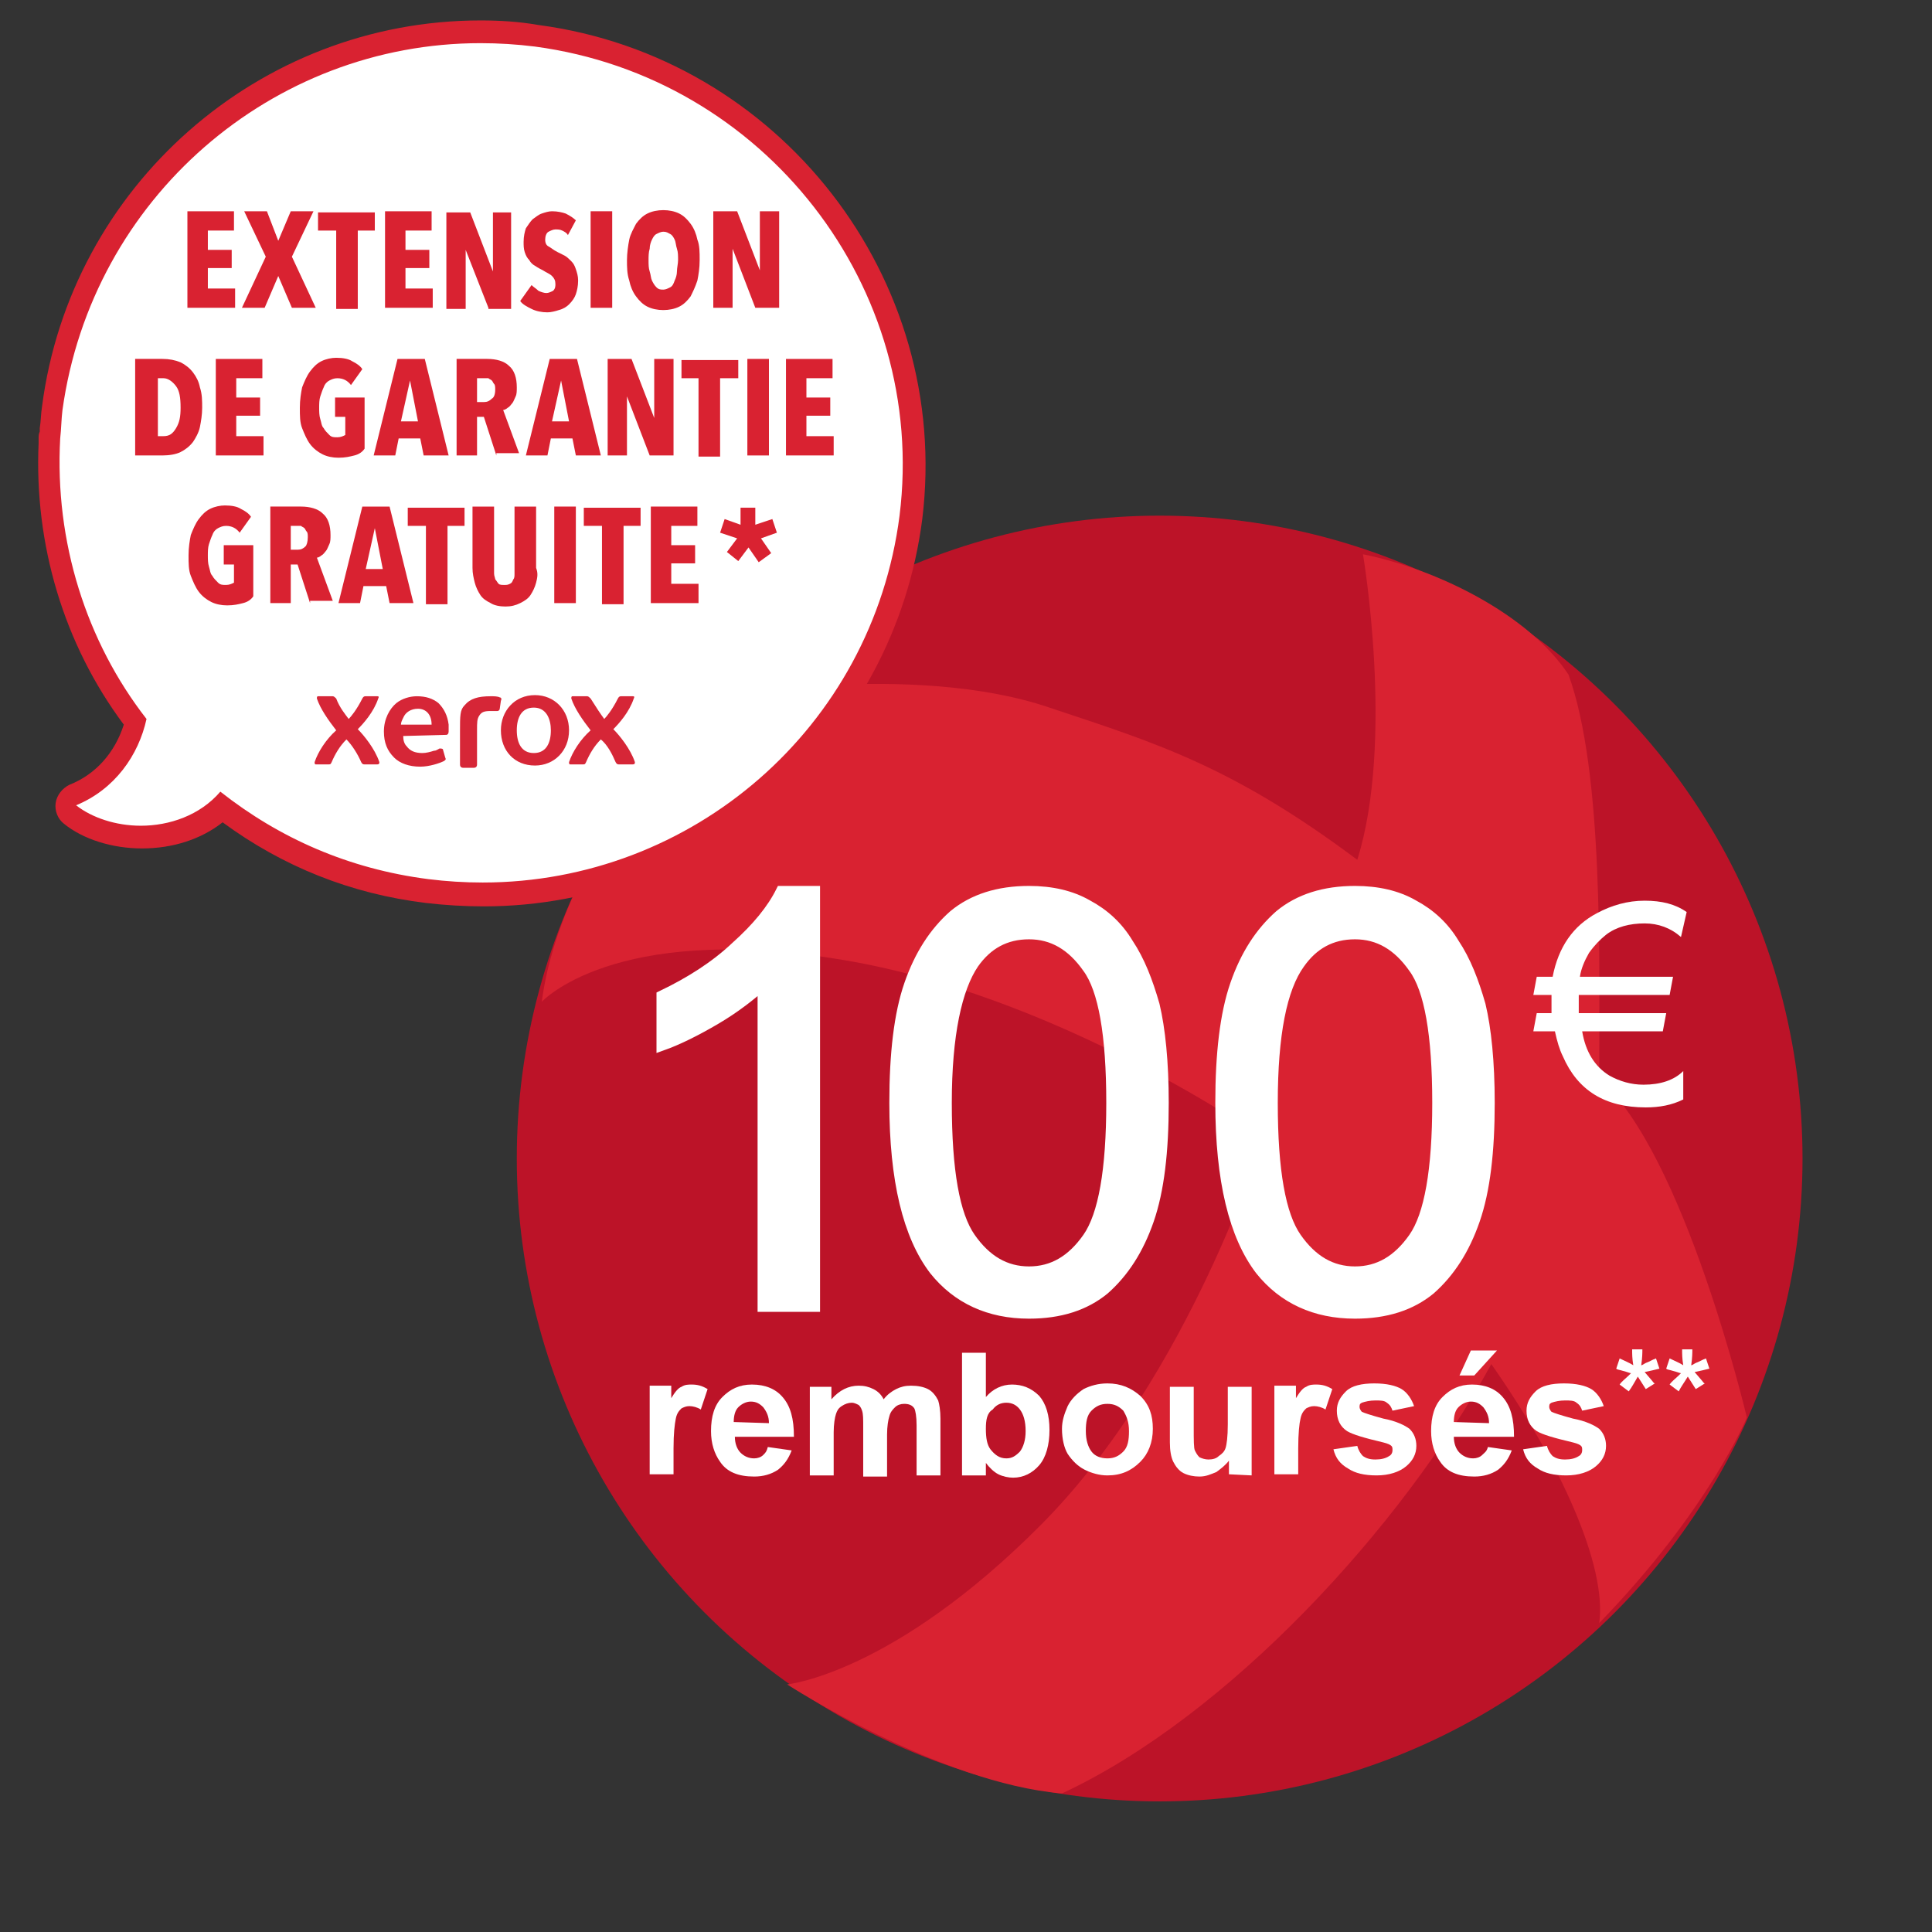 <?xml version="1.0" encoding="utf-8"?>
<!-- Generator: Adobe Illustrator 25.2.1, SVG Export Plug-In . SVG Version: 6.00 Build 0)  -->
<svg version="1.1" id="Calque_1" xmlns="http://www.w3.org/2000/svg" xmlns:xlink="http://www.w3.org/1999/xlink" x="0px" y="0px"
	 viewBox="0 0 170.1 170.1" style="enable-background:new 0 0 170.1 170.1;" xml:space="preserve">
<rect x="0" y="0" width="170.1" height="170.1" fill="#333333" stroke="none"/>
<style type="text/css">
	.st0{fill:#BC1328;}
	.st1{fill:#D92231;}
	.st2{enable-background:new    ;}
	.st3{fill:#FFFFFF;}
	.st4{fill:#FFFFFF;stroke:#FFFFFF;stroke-miterlimit:10;}
	.st5{fill:#D62637;}
</style>
<circle class="st0" cx="102.1" cy="102" r="56.6"/>
<path class="st1" d="M47.7,88.2c0,0,6.3-6.9,25.8-3.8c19.5,3,37.7,15.8,37.7,15.8s-6.4,20.8-19.5,34s-22.4,14.1-22.4,14.1
	s13.4,8.7,24.2,9.6c14.6-6.8,29.9-23.4,37.8-37.8c6.1,8.7,10.2,17.8,9.5,22.8c9.7-10,13-18.1,13-18.1s-5.5-23.3-13-29.8
	c0-10.5,0.4-27-2.7-35.6c-3.5-5.3-11.6-9.3-18.1-10.6c0,0,2.8,16.4-0.5,26.9c-11.1-8.3-17.8-10.3-27.1-13.4
	c-12-4.1-29.8-0.9-29.8-0.9S49.5,74.4,47.7,88.2z"/>
<g class="st2">
	<path class="st3" d="M59.3,129.8h-2.1V122h1.9v1.1c0.3-0.5,0.6-0.9,0.9-1c0.3-0.2,0.6-0.2,0.9-0.2c0.5,0,0.9,0.1,1.4,0.4l-0.6,1.8
		c-0.3-0.2-0.7-0.3-1-0.3s-0.5,0.1-0.7,0.2c-0.2,0.2-0.4,0.4-0.5,0.9s-0.2,1.3-0.2,2.6C59.3,127.5,59.3,129.8,59.3,129.8z"/>
	<path class="st3" d="M67.6,127.4l2.1,0.3c-0.3,0.8-0.7,1.3-1.2,1.7c-0.6,0.4-1.3,0.6-2.1,0.6c-1.4,0-2.4-0.4-3-1.3
		c-0.5-0.7-0.8-1.6-0.8-2.7c0-1.3,0.3-2.3,1-3s1.5-1.1,2.6-1.1c1.2,0,2.1,0.4,2.7,1.1c0.7,0.8,1,1.9,1,3.5h-5.2
		c0,0.6,0.2,1.1,0.5,1.4c0.3,0.3,0.7,0.5,1.2,0.5c0.3,0,0.6-0.1,0.8-0.3S67.5,127.8,67.6,127.4z M67.7,125.3c0-0.6-0.2-1-0.5-1.4
		c-0.3-0.3-0.6-0.5-1.1-0.5c-0.4,0-0.8,0.2-1.1,0.5s-0.4,0.8-0.4,1.3L67.7,125.3L67.7,125.3z"/>
	<path class="st3" d="M71.3,122.1h1.9v1.1c0.7-0.8,1.5-1.2,2.4-1.2c0.5,0,0.9,0.1,1.3,0.3s0.7,0.5,0.9,0.9c0.3-0.4,0.7-0.7,1.1-0.9
		s0.8-0.3,1.3-0.3c0.6,0,1.1,0.1,1.5,0.3c0.4,0.2,0.7,0.6,0.9,1c0.1,0.3,0.2,0.9,0.2,1.6v5h-2.1v-4.4c0-0.8-0.1-1.3-0.2-1.5
		c-0.2-0.3-0.5-0.4-0.9-0.4c-0.3,0-0.6,0.1-0.8,0.3s-0.4,0.4-0.5,0.8c-0.1,0.3-0.2,0.9-0.2,1.6v3.7H76v-4.3c0-0.8,0-1.2-0.1-1.5
		s-0.2-0.4-0.3-0.5c-0.2-0.1-0.4-0.2-0.6-0.2c-0.3,0-0.6,0.1-0.9,0.3s-0.4,0.4-0.5,0.7c-0.1,0.3-0.2,0.9-0.2,1.6v3.8h-2.1V122.1z"/>
	<path class="st3" d="M84.7,129.8v-10.7h2.1v3.9c0.6-0.7,1.4-1.1,2.3-1.1s1.7,0.3,2.4,1c0.6,0.7,0.9,1.7,0.9,3s-0.3,2.4-0.9,3.1
		c-0.6,0.7-1.4,1.1-2.3,1.1c-0.4,0-0.9-0.1-1.3-0.3s-0.8-0.6-1.1-1v1.1h-2.1V129.8z M86.8,125.8c0,0.8,0.1,1.4,0.4,1.8
		c0.4,0.5,0.8,0.8,1.4,0.8c0.5,0,0.8-0.2,1.2-0.6c0.3-0.4,0.5-1,0.5-1.8c0-0.9-0.2-1.5-0.5-1.9s-0.7-0.6-1.2-0.6s-0.9,0.2-1.2,0.6
		C86.9,124.4,86.8,125,86.8,125.8z"/>
	<path class="st3" d="M93.5,125.8c0-0.7,0.2-1.3,0.5-2c0.3-0.6,0.8-1.1,1.4-1.5c0.6-0.3,1.3-0.5,2.1-0.5c1.2,0,2.1,0.4,2.9,1.1
		c0.8,0.8,1.1,1.7,1.1,2.9c0,1.2-0.4,2.2-1.1,2.9c-0.8,0.8-1.7,1.2-2.9,1.2c-0.7,0-1.4-0.2-2-0.5s-1.1-0.8-1.5-1.4
		C93.7,127.5,93.5,126.7,93.5,125.8z M95.6,126c0,0.8,0.2,1.4,0.5,1.8c0.3,0.4,0.8,0.6,1.4,0.6s1-0.2,1.4-0.6s0.5-1,0.5-1.8
		s-0.2-1.3-0.5-1.8c-0.4-0.4-0.8-0.6-1.4-0.6s-1,0.2-1.4,0.6S95.6,125.2,95.6,126z"/>
	<path class="st3" d="M108.2,129.8v-1.2c-0.3,0.4-0.7,0.7-1.1,1c-0.5,0.2-0.9,0.4-1.5,0.4c-0.5,0-1-0.1-1.4-0.3s-0.7-0.6-0.9-1
		s-0.3-1-0.3-1.7v-4.9h2.1v3.6c0,1.1,0,1.8,0.1,2s0.2,0.4,0.4,0.6c0.2,0.1,0.5,0.2,0.8,0.2c0.4,0,0.7-0.1,0.9-0.3
		c0.3-0.2,0.5-0.4,0.6-0.7c0.1-0.3,0.2-1,0.2-2.1v-3.3h2.1v7.8L108.2,129.8L108.2,129.8z"/>
	<path class="st3" d="M114.3,129.8h-2.1V122h1.9v1.1c0.3-0.5,0.6-0.9,0.9-1c0.3-0.2,0.6-0.2,0.9-0.2c0.5,0,0.9,0.1,1.4,0.4l-0.6,1.8
		c-0.3-0.2-0.7-0.3-1-0.3s-0.5,0.1-0.7,0.2c-0.2,0.2-0.4,0.4-0.5,0.9c-0.1,0.4-0.2,1.3-0.2,2.6L114.3,129.8L114.3,129.8z"/>
	<path class="st3" d="M117.4,127.6l2.1-0.3c0.1,0.4,0.3,0.7,0.5,0.9c0.3,0.2,0.6,0.3,1.1,0.3s0.9-0.1,1.2-0.3
		c0.2-0.1,0.3-0.3,0.3-0.5s0-0.3-0.1-0.4s-0.3-0.2-0.7-0.3c-1.7-0.4-2.7-0.7-3.2-1c-0.6-0.4-0.9-1-0.9-1.8c0-0.7,0.3-1.2,0.8-1.7
		s1.4-0.7,2.5-0.7s1.9,0.2,2.4,0.5s0.9,0.9,1.1,1.5l-1.9,0.4c-0.1-0.3-0.2-0.5-0.5-0.7c-0.2-0.2-0.6-0.2-1-0.2
		c-0.5,0-0.9,0.1-1.2,0.2c-0.2,0.1-0.2,0.2-0.2,0.4c0,0.1,0.1,0.3,0.2,0.4c0.2,0.1,0.8,0.3,1.9,0.6c1.1,0.2,1.9,0.6,2.3,0.9
		c0.4,0.4,0.6,0.9,0.6,1.5c0,0.7-0.3,1.3-0.9,1.8s-1.5,0.8-2.6,0.8s-1.9-0.2-2.5-0.6C118,128.9,117.6,128.4,117.4,127.6z"/>
	<path class="st3" d="M131,127.4l2.1,0.3c-0.3,0.8-0.7,1.3-1.2,1.7c-0.6,0.4-1.3,0.6-2.1,0.6c-1.4,0-2.4-0.4-3-1.3
		c-0.5-0.7-0.8-1.6-0.8-2.7c0-1.3,0.3-2.3,1-3s1.5-1.1,2.6-1.1c1.2,0,2.1,0.4,2.7,1.1c0.7,0.8,1,1.9,1,3.5H128
		c0,0.6,0.2,1.1,0.5,1.4c0.3,0.3,0.7,0.5,1.2,0.5c0.3,0,0.6-0.1,0.8-0.3S130.9,127.8,131,127.4z M131.1,125.3c0-0.6-0.2-1-0.5-1.4
		c-0.3-0.3-0.6-0.5-1.1-0.5c-0.4,0-0.8,0.2-1.1,0.5s-0.4,0.8-0.4,1.3L131.1,125.3L131.1,125.3z M128.5,121.1l1-2.2h2.3l-2,2.2H128.5
		z"/>
	<path class="st3" d="M134.1,127.6l2.1-0.3c0.1,0.4,0.3,0.7,0.5,0.9c0.3,0.2,0.6,0.3,1.1,0.3s0.9-0.1,1.2-0.3
		c0.2-0.1,0.3-0.3,0.3-0.5s0-0.3-0.1-0.4s-0.3-0.2-0.7-0.3c-1.7-0.4-2.7-0.7-3.2-1c-0.6-0.4-0.9-1-0.9-1.8c0-0.7,0.3-1.2,0.8-1.7
		s1.4-0.7,2.5-0.7s1.9,0.2,2.4,0.5s0.9,0.9,1.1,1.5l-1.9,0.4c-0.1-0.3-0.2-0.5-0.5-0.7c-0.2-0.2-0.6-0.2-1-0.2
		c-0.5,0-0.9,0.1-1.2,0.2c-0.2,0.1-0.2,0.2-0.2,0.4c0,0.1,0.1,0.3,0.2,0.4c0.2,0.1,0.8,0.3,1.9,0.6c1.1,0.2,1.9,0.6,2.3,0.9
		c0.4,0.4,0.6,0.9,0.6,1.5c0,0.7-0.3,1.3-0.9,1.8c-0.6,0.5-1.5,0.8-2.6,0.8s-1.9-0.2-2.5-0.6C134.7,128.9,134.3,128.4,134.1,127.6z"
		/>
	<path class="st3" d="M143.4,122.5l-0.8-0.6c0.2-0.3,0.5-0.5,0.8-0.8c0.1-0.1,0.2-0.2,0.2-0.2c-0.1,0-0.3-0.1-0.7-0.2
		c-0.3-0.1-0.5-0.1-0.6-0.2l0.3-0.9c0.4,0.2,0.9,0.4,1.2,0.6c-0.1-0.6-0.1-1-0.1-1.4h0.9c0,0.3,0,0.7-0.1,1.4c0.1,0,0.2-0.1,0.4-0.2
		c0.3-0.1,0.6-0.3,0.9-0.4l0.3,0.9c-0.4,0.1-0.8,0.2-1.3,0.3l0.6,0.7c0.1,0.1,0.2,0.3,0.3,0.3l-0.8,0.5l-0.7-1.1
		C143.9,121.7,143.7,122.1,143.4,122.5z"/>
	<path class="st3" d="M147.8,122.5l-0.8-0.6c0.2-0.3,0.5-0.5,0.8-0.8c0.1-0.1,0.2-0.2,0.2-0.2c-0.1,0-0.3-0.1-0.7-0.2
		c-0.3-0.1-0.5-0.1-0.6-0.2l0.3-0.9c0.4,0.2,0.9,0.4,1.2,0.6c-0.1-0.6-0.1-1-0.1-1.4h0.9c0,0.3,0,0.7-0.1,1.4c0.1,0,0.2-0.1,0.4-0.2
		c0.3-0.1,0.6-0.3,0.9-0.4l0.3,0.9c-0.4,0.1-0.8,0.2-1.3,0.3l0.6,0.7c0.1,0.1,0.2,0.3,0.3,0.3l-0.8,0.5l-0.7-1.1
		C148.3,121.7,148,122.1,147.8,122.5z"/>
</g>
<g>
	<path class="st3" d="M144.8,81.3c-1.3,0-2.5,0.3-3.4,1c-0.5,0.4-1,0.9-1.5,1.6c-0.4,0.7-0.7,1.4-0.8,2.1h8.2l-0.3,1.6h-8
		c0,0.2,0,0.3,0,0.5c0,0.6,0,1,0,1.1h7.7l-0.3,1.6h-7.1c0.3,1.8,1.1,3.1,2.4,3.9c0.9,0.5,1.9,0.8,3,0.8c1.5,0,2.7-0.4,3.5-1.2v2.5
		c-1,0.5-2.1,0.7-3.3,0.7c-3.6,0-6-1.5-7.3-4.5c-0.3-0.6-0.5-1.3-0.7-2.2H135l0.3-1.6h1.3c0-0.3,0-0.7,0-1.1c0-0.2,0-0.3,0-0.5H135
		l0.3-1.6h1.4c0.5-2.6,1.8-4.5,3.9-5.6c1.3-0.7,2.7-1.1,4.2-1.1s2.7,0.3,3.7,1l-0.5,2.2C147.1,81.7,146,81.3,144.8,81.3z"/>
</g>
<g>
	<path class="st4" d="M71.7,115h-4.5V86.6c-1.1,1-2.5,2.1-4.2,3.1s-3.3,1.8-4.7,2.3v-4.3c2.5-1.2,4.7-2.6,6.5-4.3
		c1.9-1.7,3.2-3.3,4-4.9h2.9V115z"/>
	<path class="st4" d="M107.5,97.1c0-4.3,0.4-7.8,1.3-10.4s2.2-4.6,3.9-6.1c1.7-1.4,3.9-2.1,6.6-2.1c2,0,3.7,0.4,5.1,1.2
		c1.5,0.8,2.7,1.9,3.6,3.4c1,1.5,1.7,3.3,2.3,5.4c0.5,2.1,0.8,5,0.8,8.6c0,4.3-0.4,7.7-1.3,10.3c-0.9,2.6-2.2,4.6-3.9,6.1
		c-1.7,1.4-3.9,2.1-6.6,2.1c-3.5,0-6.3-1.3-8.3-3.8C108.7,108.8,107.5,103.9,107.5,97.1z M112,97.1c0,6,0.7,9.9,2.1,11.9
		s3.1,3,5.2,3s3.8-1,5.2-3c1.4-2,2.1-6,2.1-11.9c0-6-0.7-10-2.1-11.9c-1.4-2-3.1-3-5.2-3s-3.7,0.9-4.9,2.6
		C112.8,87,112,91.1,112,97.1z"/>
	<path class="st4" d="M78.8,97.1c0-4.3,0.4-7.8,1.3-10.4s2.2-4.6,3.9-6.1c1.7-1.4,3.9-2.1,6.6-2.1c2,0,3.7,0.4,5.1,1.2
		c1.5,0.8,2.7,1.9,3.6,3.4c1,1.5,1.7,3.3,2.3,5.4c0.5,2.1,0.8,5,0.8,8.6c0,4.3-0.4,7.7-1.3,10.3c-0.9,2.6-2.2,4.6-3.9,6.1
		c-1.7,1.4-3.9,2.1-6.6,2.1c-3.5,0-6.3-1.3-8.3-3.8C80,108.8,78.8,103.9,78.8,97.1z M83.3,97.1c0,6,0.7,9.9,2.1,11.9s3.1,3,5.2,3
		s3.8-1,5.2-3c1.4-2,2.1-6,2.1-11.9c0-6-0.7-10-2.1-11.9c-1.4-2-3.1-3-5.2-3s-3.7,0.9-4.9,2.6C84.2,87,83.3,91.1,83.3,97.1z"/>
</g>
<g>
	<g>
		<path class="st3" d="M42.6,78.8c-1.7,0-3.3-0.1-5-0.3c-6.6-0.8-12.7-3.3-18-7.4c-1.8,1.7-4.3,2.6-7.1,2.6c-2.4,0-4.7-0.7-6.3-2
			c-0.3-0.2-0.4-0.6-0.4-0.9s0.3-0.6,0.6-0.8c2.7-1.1,4.7-3.5,5.5-6.4c-5.3-7.1-8-15.8-7.5-24.8c0-0.1,0-0.1,0-0.2
			c0-0.1,0-0.2,0.1-0.3c0-0.2,0-0.4,0-0.6c0-0.6,0.1-1.2,0.1-1.8C7.1,17.1,23.3,2.8,42.3,2.8c1.6,0,3.3,0.1,5,0.3
			c20.7,2.7,35.5,21.8,33,42.4C77.8,64.5,61.6,78.8,42.6,78.8L42.6,78.8z"/>
		<path class="st1" d="M42.3,3.8c1.6,0,3.2,0.1,4.8,0.3c20.2,2.7,34.6,21.2,32.1,41.3c-2.4,18.7-18.3,32.3-36.7,32.3
			c-1.6,0-3.2-0.1-4.8-0.3c-7-0.9-13.1-3.6-18.3-7.7c-1.8,2.1-4.5,3-7,3c-2.2,0-4.3-0.7-5.7-1.8c3.4-1.4,5.5-4.4,6.2-7.6
			c-5.3-6.8-8.1-15.6-7.6-24.7c0.1-0.9,0.1-1.7,0.2-2.5C8.1,17.4,24,3.8,42.3,3.8 M5.5,38.6L5.5,38.6 M5.5,38.6L5.5,38.6L5.5,38.6
			 M42.3,1.8c-19.5,0-36.1,14.6-38.6,34c-0.1,0.6-0.1,1.3-0.2,1.9c0,0.1,0,0.2,0,0.3c-0.1,0.2-0.1,0.4-0.1,0.6c0,0.1,0,0.3,0,0.4
			C3,47.9,5.6,56.7,10.9,63.8c-0.8,2.5-2.5,4.4-4.8,5.3C5.5,69.4,5,70,4.9,70.7s0.2,1.4,0.7,1.8c1.7,1.4,4.3,2.2,6.9,2.2
			c2.7,0,5.2-0.8,7.1-2.3c5.3,3.9,11.3,6.3,17.9,7.1c1.7,0.2,3.4,0.3,5.1,0.3c19.5,0,36.1-14.6,38.6-34.1C83.8,24.5,68.6,5,47.4,2.2
			C45.7,1.9,44,1.8,42.3,1.8L42.3,1.8z M5.5,40.6L5.5,40.6L5.5,40.6L5.5,40.6z"/>
	</g>
	<g>
		<g>
			<g>
				<path class="st5" d="M50.1,64.3c0,1.8-1.3,3.1-3,3.1c-1.8,0-3-1.3-3-3.1c0-1.7,1.2-3.1,3-3.1C48.8,61.2,50.1,62.5,50.1,64.3z
					 M48.5,64.3c0-1-0.4-2-1.5-2s-1.5,0.9-1.5,2c0,1.1,0.4,2,1.5,2S48.5,65.4,48.5,64.3z"/>
				<g>
					<path class="st5" d="M39.5,63.8c-0.1-0.8-0.4-1.4-0.9-1.9c-0.5-0.4-1.1-0.6-1.9-0.6c-0.6,0-1.3,0.2-1.8,0.6
						c-0.6,0.5-1.1,1.4-1.1,2.5c0,1,0.3,1.7,0.9,2.3c0.5,0.5,1.3,0.8,2.3,0.8c0.8,0,1.7-0.3,2.1-0.5c0.1-0.1,0.2-0.1,0.1-0.3L39,66
						c0-0.1-0.2-0.1-0.3-0.1c-0.2,0.1-0.3,0.2-0.5,0.2c-0.3,0.1-0.7,0.2-1,0.2c-0.7,0-1.1-0.2-1.4-0.6c-0.2-0.2-0.3-0.5-0.3-0.9
						l3.8-0.1c0.1,0,0.2-0.1,0.2-0.3v-0.3C39.5,64,39.5,63.9,39.5,63.8z M38,63.8c0,0-1.7,0-2.7,0c0-0.2,0.1-0.4,0.2-0.6
						c0.2-0.5,0.7-0.8,1.3-0.8C37.5,62.4,38,62.9,38,63.8L38,63.8z"/>
				</g>
				<path class="st5" d="M40.9,62.1c0.5-0.6,1.2-0.8,2.3-0.8c0.3,0,0.6,0,0.8,0.1c0.1,0,0.2,0.1,0.1,0.3L44,62.4
					c0,0.1-0.1,0.2-0.2,0.2h-0.1c-0.1,0-0.4,0-0.5,0c-0.6,0-0.8,0.1-1,0.4C42,63.3,42,63.6,42,64.3c0,0.2,0,3,0,3
					c0,0.2-0.1,0.3-0.3,0.3h-0.9c-0.2,0-0.3-0.1-0.3-0.3c0,0,0-2.6,0-2.9C40.5,63,40.5,62.5,40.9,62.1z"/>
				<g>
					<path class="st5" d="M30.7,63.3c0.2-0.2,0.7-0.8,1.2-1.8c0.1-0.2,0.2-0.2,0.3-0.2h1c0.1,0,0.2,0,0.1,0.2
						c-0.4,1.2-1.3,2.2-1.8,2.7c0.5,0.5,1.5,1.7,1.9,2.9c0,0.1,0,0.2-0.2,0.2h-1.1c-0.1,0-0.2,0-0.3-0.2c-0.3-0.7-0.8-1.5-1.3-2
						c-0.6,0.6-1,1.3-1.3,2c-0.1,0.2-0.1,0.2-0.3,0.2h-1.1c-0.1,0-0.1-0.1-0.1-0.2c0.3-0.9,1-2,1.9-2.8c-0.7-0.9-1.4-1.9-1.7-2.8
						c0-0.1,0-0.2,0.1-0.2h1.3c0.1,0,0.2,0.1,0.3,0.2C29.9,62.3,30.4,62.9,30.7,63.3z"/>
				</g>
				<g>
					<path class="st5" d="M53.2,63.3c0.2-0.2,0.7-0.8,1.2-1.8c0.1-0.2,0.2-0.2,0.3-0.2h1c0.1,0,0.2,0,0.1,0.2
						c-0.4,1.2-1.3,2.2-1.8,2.7c0.5,0.5,1.5,1.7,1.9,2.9c0,0.1,0,0.2-0.2,0.2h-1.2c-0.1,0-0.2,0-0.3-0.2c-0.3-0.7-0.7-1.5-1.3-2
						c-0.6,0.6-1,1.3-1.3,2c-0.1,0.2-0.1,0.2-0.3,0.2h-1.1c-0.1,0-0.1-0.1-0.1-0.2c0.3-0.9,1-2,1.9-2.8c-0.7-0.9-1.4-1.9-1.7-2.8
						c0-0.1,0-0.2,0.1-0.2h1.3c0.1,0,0.2,0.1,0.3,0.2C52.5,62.3,52.9,62.9,53.2,63.3z"/>
				</g>
			</g>
		</g>
	</g>
	<g>
		<path class="st1" d="M16.5,27.1v-8.5h4.1v1.7h-2.3V22h2.1v1.6h-2.1v1.8h2.4v1.7H16.5z"/>
		<path class="st1" d="M25.7,27.1l-1.2-2.8l-1.2,2.8h-2l2.1-4.5l-1.9-4h2l1,2.6l1.1-2.6h2l-1.9,4l2.1,4.5H25.7z"/>
		<path class="st1" d="M31.5,20.3v6.9h-1.9v-6.9h-1.6v-1.6h5v1.6H31.5z"/>
		<path class="st1" d="M33.9,27.1v-8.5H38v1.7h-2.3V22h2.1v1.6h-2.1v1.8h2.4v1.7H33.9z"/>
		<path class="st1" d="M43,27.1L41,22h0l0,5.2h-1.7v-8.5h2.1l2,5.2h0l0-5.2H45v8.5H43z"/>
		<path class="st1" d="M50,20.7c-0.1-0.2-0.3-0.3-0.5-0.4s-0.4-0.1-0.6-0.1c-0.2,0-0.4,0.1-0.6,0.2s-0.3,0.4-0.3,0.7
			c0,0.3,0.1,0.5,0.3,0.6c0.2,0.1,0.4,0.3,0.8,0.5c0.2,0.1,0.4,0.2,0.6,0.3c0.2,0.1,0.4,0.3,0.6,0.5s0.3,0.4,0.4,0.7s0.2,0.6,0.2,1
			c0,0.5-0.1,0.9-0.2,1.2c-0.1,0.3-0.3,0.6-0.6,0.9c-0.2,0.2-0.5,0.4-0.9,0.5c-0.3,0.1-0.7,0.2-1,0.2c-0.5,0-1-0.1-1.4-0.3
			c-0.4-0.2-0.8-0.4-1-0.7l1-1.4c0.2,0.2,0.4,0.3,0.6,0.5c0.2,0.1,0.5,0.2,0.7,0.2c0.2,0,0.4-0.1,0.6-0.2c0.2-0.2,0.2-0.4,0.2-0.6
			c0-0.3-0.1-0.5-0.3-0.7c-0.2-0.2-0.5-0.3-0.8-0.5c-0.2-0.1-0.4-0.2-0.7-0.4c-0.2-0.1-0.4-0.3-0.5-0.5c-0.2-0.2-0.3-0.4-0.4-0.7
			c-0.1-0.3-0.1-0.6-0.1-0.9c0-0.5,0.1-0.9,0.2-1.2c0.2-0.3,0.4-0.6,0.6-0.8c0.3-0.2,0.5-0.4,0.8-0.5c0.3-0.1,0.6-0.2,0.9-0.2
			c0.5,0,0.9,0.1,1.2,0.2c0.4,0.2,0.7,0.4,0.9,0.6L50,20.7z"/>
		<path class="st1" d="M52,27.1v-8.5h1.9v8.5H52z"/>
		<path class="st1" d="M61.6,22.9c0,0.7-0.1,1.3-0.2,1.8c-0.2,0.6-0.4,1-0.6,1.4c-0.3,0.4-0.6,0.7-1,0.9c-0.4,0.2-0.9,0.3-1.4,0.3
			s-1-0.1-1.4-0.3c-0.4-0.2-0.7-0.5-1-0.9c-0.3-0.4-0.5-0.9-0.6-1.4c-0.2-0.6-0.2-1.2-0.2-1.8s0.1-1.3,0.2-1.8
			c0.1-0.5,0.4-1,0.6-1.4c0.3-0.4,0.6-0.7,1-0.9s0.9-0.3,1.4-0.3c0.5,0,1,0.1,1.4,0.3c0.4,0.2,0.7,0.5,1,0.9
			c0.3,0.4,0.5,0.9,0.6,1.4C61.6,21.6,61.6,22.2,61.6,22.9z M59.7,22.9c0-0.4,0-0.7-0.1-1c-0.1-0.3-0.1-0.6-0.2-0.8
			c-0.1-0.2-0.2-0.4-0.4-0.5s-0.3-0.2-0.6-0.2c-0.2,0-0.4,0.1-0.6,0.2s-0.3,0.3-0.4,0.5c-0.1,0.2-0.2,0.5-0.2,0.8
			c-0.1,0.3-0.1,0.7-0.1,1c0,0.4,0,0.7,0.1,1c0.1,0.3,0.1,0.6,0.2,0.8c0.1,0.2,0.2,0.4,0.4,0.6s0.4,0.2,0.6,0.2
			c0.2,0,0.4-0.1,0.6-0.2s0.3-0.3,0.4-0.6c0.1-0.2,0.2-0.5,0.2-0.8C59.6,23.6,59.7,23.2,59.7,22.9z"/>
		<path class="st1" d="M66.5,27.1l-2-5.2h0l0,5.2h-1.7v-8.5h2.1l2,5.2h0l0-5.2h1.7v8.5H66.5z"/>
		<path class="st1" d="M17.8,35.9c0,0.6-0.1,1.2-0.2,1.7s-0.4,1-0.6,1.3c-0.3,0.4-0.7,0.7-1.1,0.9c-0.4,0.2-1,0.3-1.6,0.3h-2.4v-8.5
			h2.4c0.6,0,1.1,0.1,1.6,0.3c0.4,0.2,0.8,0.5,1.1,0.9c0.3,0.4,0.5,0.8,0.6,1.3C17.8,34.7,17.8,35.3,17.8,35.9z M15.9,35.9
			c0-0.9-0.1-1.5-0.4-1.9s-0.7-0.7-1.1-0.7h-0.5v5.1h0.5c0.5,0,0.8-0.2,1.1-0.7S15.9,36.7,15.9,35.9z"/>
		<path class="st1" d="M19,40.1v-8.5h4.1v1.7h-2.3V35h2.1v1.6h-2.1v1.8h2.4v1.7H19z"/>
		<path class="st1" d="M31.2,40.1c-0.4,0.1-0.8,0.2-1.4,0.2c-0.5,0-1-0.1-1.4-0.3c-0.4-0.2-0.8-0.5-1.1-0.9
			c-0.3-0.4-0.5-0.9-0.7-1.4c-0.2-0.5-0.2-1.1-0.2-1.8s0.1-1.3,0.2-1.8c0.2-0.5,0.4-1,0.7-1.4s0.6-0.7,1-0.9
			c0.4-0.2,0.9-0.3,1.3-0.3c0.6,0,1.1,0.1,1.4,0.3c0.4,0.2,0.7,0.4,0.9,0.7l-1,1.4c-0.3-0.4-0.7-0.6-1.2-0.6c-0.3,0-0.5,0.1-0.7,0.2
			c-0.2,0.1-0.4,0.3-0.5,0.6c-0.1,0.2-0.2,0.5-0.3,0.8c-0.1,0.3-0.1,0.7-0.1,1s0,0.7,0.1,1c0.1,0.3,0.1,0.6,0.3,0.8
			c0.1,0.2,0.3,0.4,0.5,0.6s0.4,0.2,0.7,0.2c0.3,0,0.5-0.1,0.7-0.2v-1.6h-0.9v-1.7h2.6v4.5C31.9,39.8,31.6,40,31.2,40.1z"/>
		<path class="st1" d="M37.3,40.1L37,38.6h-1.9l-0.3,1.5h-1.9l2.1-8.5h2.4l2.1,8.5H37.3z M36.1,33.5L36.1,33.5l-0.8,3.6h1.5
			L36.1,33.5z"/>
		<path class="st1" d="M43.7,40.1l-1.1-3.4H42v3.4h-1.8v-8.5h2.7c0.8,0,1.5,0.2,1.9,0.6c0.5,0.4,0.7,1.1,0.7,1.9
			c0,0.3,0,0.6-0.1,0.8c-0.1,0.2-0.2,0.5-0.3,0.6s-0.2,0.3-0.4,0.4c-0.1,0.1-0.3,0.2-0.4,0.2l1.4,3.8H43.7z M43.6,34.3
			c0-0.2,0-0.4-0.1-0.5s-0.1-0.2-0.2-0.3c-0.1-0.1-0.2-0.1-0.3-0.2c-0.1,0-0.2,0-0.3,0H42v2.1h0.6c0.3,0,0.5-0.1,0.7-0.3
			C43.5,35,43.6,34.7,43.6,34.3z"/>
		<path class="st1" d="M50.7,40.1l-0.3-1.5h-1.9l-0.3,1.5h-1.9l2.1-8.5h2.4l2.1,8.5H50.7z M49.4,33.5L49.4,33.5l-0.8,3.6h1.5
			L49.4,33.5z"/>
		<path class="st1" d="M57.2,40.1l-2-5.2h0l0,5.2h-1.7v-8.5h2.1l2,5.2h0l0-5.2h1.7v8.5H57.2z"/>
		<path class="st1" d="M63.4,33.3v6.9h-1.9v-6.9H60v-1.6h5v1.6H63.4z"/>
		<path class="st1" d="M65.8,40.1v-8.5h1.9v8.5H65.8z"/>
		<path class="st1" d="M69.2,40.1v-8.5h4.1v1.7H71V35h2.1v1.6H71v1.8h2.4v1.7H69.2z"/>
		<path class="st1" d="M21.4,53.1c-0.4,0.1-0.8,0.2-1.4,0.2c-0.5,0-1-0.1-1.4-0.3c-0.4-0.2-0.8-0.5-1.1-0.9
			c-0.3-0.4-0.5-0.9-0.7-1.4c-0.2-0.5-0.2-1.1-0.2-1.8s0.1-1.3,0.2-1.8c0.2-0.5,0.4-1,0.7-1.4s0.6-0.7,1-0.9
			c0.4-0.2,0.9-0.3,1.3-0.3c0.6,0,1.1,0.1,1.4,0.3c0.4,0.2,0.7,0.4,0.9,0.7l-1,1.4c-0.3-0.4-0.7-0.6-1.2-0.6c-0.3,0-0.5,0.1-0.7,0.2
			c-0.2,0.1-0.4,0.3-0.5,0.6c-0.1,0.2-0.2,0.5-0.3,0.8c-0.1,0.3-0.1,0.7-0.1,1s0,0.7,0.1,1c0.1,0.3,0.1,0.6,0.3,0.8
			c0.1,0.2,0.3,0.4,0.5,0.6s0.4,0.2,0.7,0.2c0.3,0,0.5-0.1,0.7-0.2v-1.6h-0.9v-1.7h2.6v4.5C22.1,52.8,21.8,53,21.4,53.1z"/>
		<path class="st1" d="M27.3,53.1l-1.1-3.4h-0.6v3.4h-1.8v-8.5h2.7c0.8,0,1.5,0.2,1.9,0.6c0.5,0.4,0.7,1.1,0.7,1.9
			c0,0.3,0,0.6-0.1,0.8c-0.1,0.2-0.2,0.5-0.3,0.6s-0.2,0.3-0.4,0.4c-0.1,0.1-0.3,0.2-0.4,0.2l1.4,3.8H27.3z M27.1,47.3
			c0-0.2,0-0.4-0.1-0.5s-0.1-0.2-0.2-0.3c-0.1-0.1-0.2-0.1-0.3-0.2c-0.1,0-0.2,0-0.3,0h-0.6v2.1h0.6c0.3,0,0.5-0.1,0.7-0.3
			C27,48,27.1,47.7,27.1,47.3z"/>
		<path class="st1" d="M34.3,53.1l-0.3-1.5H32l-0.3,1.5h-1.9l2.1-8.5h2.4l2.1,8.5H34.3z M33,46.5L33,46.5l-0.8,3.6h1.5L33,46.5z"/>
		<path class="st1" d="M39.4,46.3v6.9h-1.9v-6.9h-1.6v-1.6h5v1.6H39.4z"/>
		<path class="st1" d="M47.2,51.3c-0.1,0.4-0.3,0.8-0.5,1.1s-0.5,0.5-0.9,0.7c-0.4,0.2-0.8,0.3-1.3,0.3s-1-0.1-1.3-0.3
			c-0.4-0.2-0.7-0.4-0.9-0.7s-0.4-0.7-0.5-1.1c-0.1-0.4-0.2-0.8-0.2-1.3v-5.4h1.9v5.2c0,0.2,0,0.5,0,0.7c0,0.2,0.1,0.4,0.1,0.5
			c0.1,0.1,0.2,0.3,0.3,0.4s0.3,0.1,0.5,0.1c0.2,0,0.3,0,0.5-0.1s0.2-0.2,0.3-0.4c0.1-0.1,0.1-0.3,0.1-0.5c0-0.2,0-0.4,0-0.7v-5.2
			h1.9V50C47.4,50.5,47.3,50.9,47.2,51.3z"/>
		<path class="st1" d="M48.8,53.1v-8.5h1.9v8.5H48.8z"/>
		<path class="st1" d="M54.9,46.3v6.9H53v-6.9h-1.6v-1.6h5v1.6H54.9z"/>
		<path class="st1" d="M57.3,53.1v-8.5h4.1v1.7h-2.3V48h2.1v1.6h-2.1v1.8h2.4v1.7H57.3z"/>
		<path class="st1" d="M67,47.4l0.9,1.3l-1.1,0.8l-0.9-1.3L65,49.4L64,48.6l0.9-1.2l-1.5-0.5l0.4-1.2l1.4,0.5v-1.5h1.3v1.5l1.5-0.5
			l0.4,1.2L67,47.4z"/>
	</g>
</g>
</svg>
